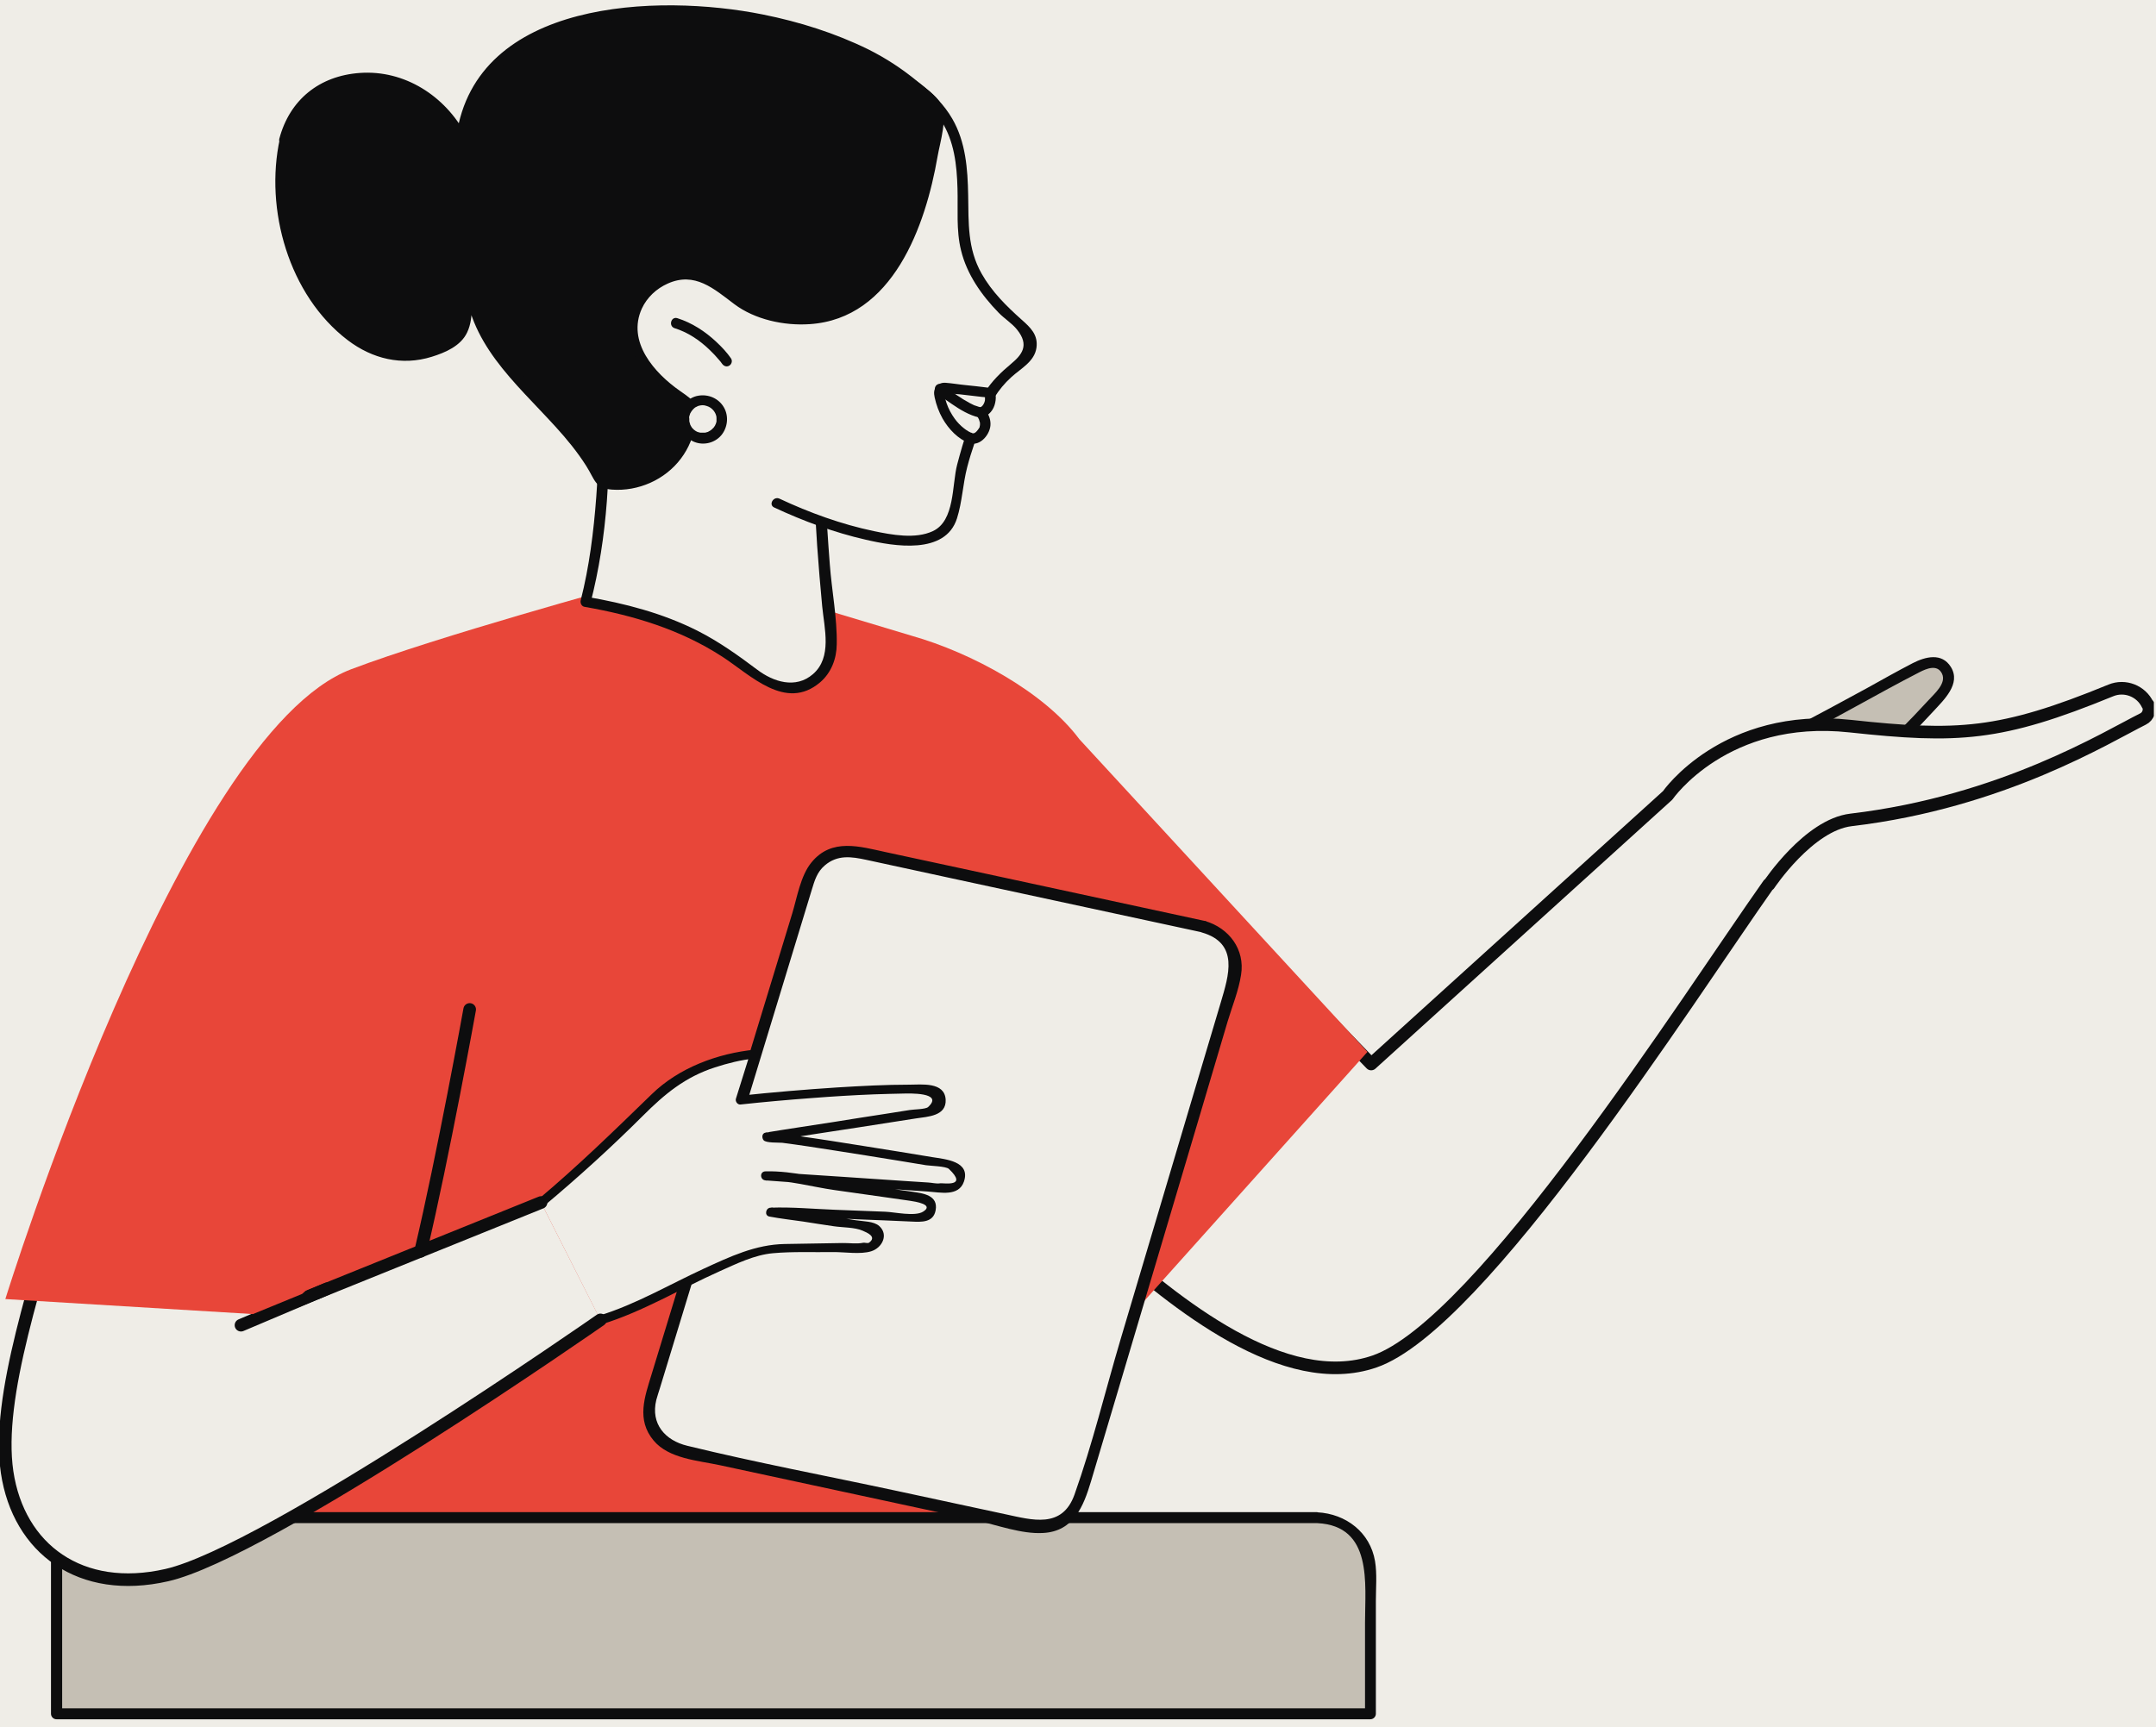 <svg xmlns="http://www.w3.org/2000/svg" width="171" height="137" viewBox="0 0 171 137" fill="none"><rect width="171" height="137" fill="#D3D8E0"></rect><g clip-path="url(#clip0_5_14)"><rect width="1440" height="8784" transform="translate(-1107 -2505)" fill="white"></rect><rect width="1440" height="880" transform="translate(-1107 -375)" fill="#EFEDE7"></rect><rect x="-146.5" y="-142" width="429" height="429" fill="#EFEDE7"></rect><rect x="-146.5" y="-142" width="429" height="429" stroke="#7C796A"></rect><g clip-path="url(#clip1_5_14)"><path d="M82.128 88.417C82.128 88.417 83.027 106.68 78.958 123.854H13.247L15.275 78.133L45.698 47.563L69.446 50.803L82.128 88.417Z" fill="#E84639"></path><path d="M104.478 120.396H4.493V135.956H108.701V124.597C108.701 122.279 106.814 120.396 104.491 120.396H104.478Z" fill="#C5BFB4"></path><path d="M104.478 119.961C93.169 119.961 81.872 119.961 70.563 119.961C52.669 119.961 34.775 119.961 16.881 119.961C12.747 119.961 8.614 119.961 4.48 119.961C4.249 119.961 4.044 120.153 4.044 120.396C4.044 125.583 4.044 130.77 4.044 135.956C4.044 136.187 4.236 136.392 4.48 136.392C16.277 136.392 28.074 136.392 39.871 136.392H95.852C100.126 136.392 104.401 136.392 108.688 136.392C108.919 136.392 109.125 136.2 109.125 135.956V127.004C109.125 125.98 109.227 124.879 109.06 123.854C108.675 121.562 106.75 120.089 104.478 119.973C103.926 119.948 103.926 120.806 104.478 120.832C108.894 121.049 108.265 125.634 108.265 128.721V135.956C108.406 135.816 108.547 135.675 108.701 135.521C96.904 135.521 85.107 135.521 73.31 135.521H17.33C13.055 135.521 8.781 135.521 4.493 135.521L4.93 135.956C4.93 130.77 4.93 125.583 4.93 120.396L4.493 120.832C15.802 120.832 27.099 120.832 38.408 120.832C56.302 120.832 74.196 120.832 92.09 120.832C96.224 120.832 100.357 120.832 104.491 120.832C105.043 120.832 105.055 119.973 104.491 119.973L104.478 119.961Z" fill="#0D0D0E"></path><path d="M151.01 58.218C150.779 58.398 150.689 58.705 150.779 58.974C150.805 59.038 150.83 59.089 150.856 59.141C148.507 59.909 146.196 60.844 143.937 61.92C143.27 60.703 142.692 59.474 142.191 58.206C146.813 55.849 151.459 53.147 152.538 52.673C153.154 52.404 153.873 52.507 154.284 53.044C154.746 53.646 154.489 54.389 154.014 54.978C153.18 56.016 150.985 58.218 150.985 58.218H151.01Z" fill="#C5BFB4"></path><path d="M150.702 57.911C150.279 58.334 150.227 58.833 150.484 59.371L150.754 58.731C148.353 59.512 146.017 60.472 143.732 61.548L144.335 61.702C143.694 60.536 143.129 59.333 142.628 58.103L142.423 58.603C145.735 56.912 148.931 55.029 152.243 53.326C152.795 53.044 153.655 52.673 154.027 53.441C154.399 54.21 153.424 55.029 152.962 55.542C152.217 56.349 151.46 57.143 150.69 57.924C150.292 58.334 150.908 58.948 151.319 58.551C151.999 57.86 152.679 57.156 153.334 56.438C154.168 55.529 155.555 54.248 154.733 52.916C154.014 51.751 152.705 52.097 151.704 52.609C150.471 53.249 149.265 53.928 148.045 54.607C146.03 55.708 144.015 56.797 141.973 57.847C141.819 57.924 141.704 58.167 141.768 58.346C142.294 59.653 142.885 60.921 143.565 62.163C143.681 62.381 143.963 62.419 144.169 62.317C146.376 61.267 148.649 60.344 150.972 59.589C151.254 59.499 151.37 59.205 151.242 58.948L151.319 58.564C151.716 58.167 151.1 57.54 150.69 57.937L150.702 57.911Z" fill="#0D0D0E"></path><path d="M170.342 55.913C169.829 54.812 168.532 54.312 167.415 54.773C158.648 58.372 155.272 58.526 146.735 57.604C136.8 56.528 132.269 63.098 132.269 63.098L108.752 84.409L96.416 71.627L75.672 85.907C81.089 91.721 86.198 97.113 87.61 98.381C93.245 103.44 101.91 110.458 109.009 108.012C117.455 105.105 133.899 79.183 140.279 70.154L140.304 70.18C140.304 70.18 143.449 65.442 146.812 65.044C158.828 63.623 167.159 58.436 169.97 57.04C170.393 56.835 170.56 56.323 170.368 55.9L170.342 55.913Z" fill="#EFEDE7" stroke="#0D0D0E" stroke-linecap="round" stroke-linejoin="round"></path><path d="M63.349 47.742L72.296 50.432C77.084 51.789 82.847 54.927 85.607 58.641L108.457 83.448L85.325 109.267L63.349 85.536V47.742Z" fill="#E84639"></path><path d="M95.44 73.523L67.944 67.58C66.288 67.222 64.62 68.195 64.132 69.822L51.603 110.957C51.051 112.776 52.168 114.684 54.042 115.094L81.834 121.075C83.502 121.433 85.171 120.447 85.659 118.821L97.892 77.647C98.431 75.828 97.314 73.933 95.453 73.535L95.44 73.523Z" fill="#EFEDE7"></path><path d="M95.569 73.062C90.306 71.922 85.056 70.795 79.793 69.655L70.281 67.606C68.201 67.158 65.968 66.453 64.363 68.413C63.49 69.476 63.221 71.192 62.836 72.46L60.371 80.541C58.215 87.597 56.071 94.654 53.914 101.711L51.681 109.024C51.142 110.804 50.448 112.622 51.847 114.287C53.054 115.722 55.352 115.862 57.085 116.234L67.02 118.373L77.418 120.614C79.061 120.972 81.025 121.715 82.732 121.613C85.171 121.485 85.942 119.474 86.532 117.515L88.599 110.573L94.876 89.442L97.366 81.04C97.726 79.837 98.239 78.594 98.432 77.339C98.765 75.316 97.469 73.612 95.569 73.062C94.979 72.895 94.735 73.805 95.312 73.971C98.316 74.829 97.443 77.416 96.827 79.516L94.748 86.496C92.784 93.092 90.832 99.687 88.868 106.283C87.662 110.355 86.648 114.556 85.223 118.565C84.247 121.305 81.847 120.575 79.742 120.127L71.167 118.283C65.621 117.092 60.024 116.042 54.517 114.697C52.759 114.274 51.591 112.968 52.053 111.06C52.13 110.752 52.245 110.445 52.335 110.138L54.12 104.285C57.547 93.053 60.974 81.809 64.389 70.577C64.607 69.86 64.8 69.181 65.416 68.656C66.43 67.785 67.547 67.965 68.689 68.208L76.083 69.809L94.067 73.689L95.312 73.958C95.903 74.086 96.159 73.177 95.569 73.049V73.062Z" fill="#0D0D0E"></path><path d="M42.913 95.397C42.913 95.397 47.907 91.235 51.924 87.047C54.761 84.101 59.857 83.627 59.857 83.627L58.715 87.277C58.715 87.277 68.779 86.202 73.811 86.445C74.234 86.471 74.581 86.816 74.62 87.239C74.658 87.687 74.35 88.097 73.901 88.174C70.871 88.648 60.191 90.313 60.846 90.21C61.501 90.108 71.898 91.837 75.351 92.413C75.929 92.515 76.275 93.105 76.083 93.655C75.942 94.065 75.557 94.321 75.12 94.296C72.078 94.091 60.448 93.297 60.705 93.309C60.961 93.322 70.127 94.616 73.207 95.051C73.708 95.128 74.016 95.653 73.824 96.127C73.695 96.434 73.4 96.639 73.066 96.614C70.602 96.486 60.756 96.127 61.115 96.165C61.513 96.204 66.751 97.023 69.138 97.408C69.677 97.497 69.934 98.125 69.6 98.56C69.459 98.74 69.254 98.842 68.997 98.97C68.997 98.97 63.233 99.06 61.308 99.098C58.779 99.149 50.795 103.824 47.637 104.746" fill="#EFEDE7"></path><path d="M43.169 95.653C45.878 93.386 48.497 91.004 51 88.507C52.733 86.778 54.337 85.446 56.699 84.678C57.726 84.345 58.792 84.076 59.857 83.973L59.511 83.512L58.368 87.162C58.304 87.367 58.484 87.636 58.715 87.623C60.602 87.418 62.489 87.252 64.376 87.111C66.019 86.983 67.675 86.88 69.331 86.816C70.126 86.791 70.922 86.765 71.718 86.752C71.975 86.752 74.927 86.624 73.605 87.828C73.4 88.007 72.437 88.007 72.155 88.059C71.538 88.161 70.909 88.251 70.293 88.353C68.881 88.571 67.469 88.789 66.057 89.019C64.273 89.301 62.489 89.557 60.717 89.852C60.422 89.903 60.409 90.261 60.563 90.454C60.756 90.684 61.744 90.633 62.039 90.658C63.426 90.838 64.825 91.055 66.211 91.273C67.893 91.529 69.587 91.811 71.269 92.08C72.001 92.195 72.719 92.323 73.451 92.439C73.772 92.49 75.03 92.515 75.261 92.733C76.814 94.206 74.812 93.835 74.568 93.873C74.273 93.924 73.9 93.822 73.605 93.809C73.015 93.77 72.411 93.732 71.821 93.694C70.178 93.578 68.522 93.476 66.879 93.361C64.825 93.22 62.784 93.105 60.73 92.938V93.655C62.489 93.604 64.453 94.168 66.198 94.411C67.559 94.603 68.92 94.795 70.268 94.987C70.897 95.077 71.526 95.166 72.155 95.256C72.578 95.32 74.144 95.551 73.207 96.127C72.553 96.524 70.948 96.153 70.203 96.127C68.881 96.076 67.546 96.025 66.224 95.973C64.53 95.909 62.81 95.743 61.115 95.807C60.73 95.82 60.602 96.434 61.025 96.511C61.911 96.678 62.822 96.78 63.708 96.908C64.517 97.036 65.326 97.164 66.134 97.28C66.802 97.382 67.816 97.356 68.432 97.638C68.714 97.766 69.6 98.099 68.92 98.586C68.83 98.65 68.586 98.573 68.483 98.586C67.97 98.701 67.315 98.599 66.789 98.612C65.274 98.637 63.76 98.663 62.245 98.688C59.921 98.727 57.906 99.687 55.814 100.648C53.092 101.903 50.422 103.478 47.547 104.362C47.11 104.503 47.29 105.194 47.739 105.053C50.987 104.054 53.978 102.236 57.072 100.853C58.394 100.264 59.844 99.546 61.321 99.418C62.887 99.277 64.504 99.354 66.07 99.329C66.969 99.316 68.239 99.534 69.1 99.265C69.96 98.996 70.499 97.958 69.741 97.267C69.305 96.87 68.445 96.895 67.893 96.806C66.956 96.652 66.006 96.511 65.069 96.37C63.798 96.178 62.399 96.012 61.192 95.781L61.102 96.486C63.374 96.409 65.698 96.639 67.983 96.729C69.42 96.78 70.858 96.844 72.296 96.908C73.092 96.947 74.029 96.998 74.209 96.012C74.427 94.808 73.207 94.667 72.334 94.539C70.73 94.308 69.112 94.091 67.508 93.86C65.338 93.553 62.912 92.861 60.717 92.925C60.242 92.925 60.255 93.604 60.717 93.642C63.361 93.847 66.019 94.001 68.676 94.193C70.319 94.308 71.962 94.411 73.605 94.526C74.568 94.59 76.044 94.949 76.455 93.732C76.994 92.118 74.979 91.965 73.952 91.798C72.193 91.504 70.434 91.222 68.663 90.94C66.892 90.658 64.979 90.351 63.13 90.095C62.578 90.018 62.026 89.916 61.474 89.877C61.333 89.877 61.115 89.8 60.974 89.839C60.64 89.916 60.833 89.647 61.077 89.954L60.923 90.556C63.297 90.159 65.672 89.813 68.06 89.442C69.587 89.198 71.128 88.968 72.655 88.725C73.579 88.584 75.069 88.545 75.004 87.239C74.927 85.805 73.079 86.048 72.116 86.048C70.216 86.048 68.329 86.15 66.43 86.266C63.862 86.432 61.295 86.65 58.74 86.919L59.087 87.38L60.229 83.73C60.294 83.525 60.114 83.256 59.883 83.269C56.917 83.563 53.85 84.703 51.693 86.803C48.753 89.659 45.827 92.515 42.682 95.154C42.322 95.448 42.836 95.96 43.195 95.666L43.169 95.653Z" fill="#0D0D0E"></path><path d="M42.912 95.397L23.478 103.248L27.894 86.343L5.545 92.234C2.939 101.672 -0.321 110.765 0.564 116.785C1.476 122.881 6.392 126.518 13.234 124.955C21.218 123.137 47.623 104.708 47.623 104.708" fill="#EFEDE7"></path><path d="M42.912 95.397L23.478 103.248L27.894 86.343L5.545 92.234C2.939 101.672 -0.321 110.765 0.564 116.785C1.476 122.881 6.392 126.518 13.234 124.955C21.218 123.137 47.623 104.708 47.623 104.708" stroke="#0D0D0E" stroke-linecap="round" stroke-linejoin="round"></path><path d="M25.942 102.236L19.113 105.13" stroke="#0D0D0E" stroke-linecap="round" stroke-linejoin="round"></path><path d="M49.511 46.436C49.511 46.436 34.685 50.496 27.843 53.096C14.275 58.244 0.424 103.056 0.424 103.056L20.064 104.247L23.966 102.646L43.041 85.548L49.511 46.436Z" fill="#E84639"></path><path d="M33.362 99.265C35.159 91.683 37.252 80.08 37.252 80.08L33.362 99.265Z" fill="#E84639"></path><path d="M33.362 99.265C35.159 91.683 37.252 80.08 37.252 80.08" stroke="#0D0D0E" stroke-linecap="round" stroke-linejoin="round"></path><path d="M65.03 39.149C65.03 39.149 65.094 43.093 65.877 50.496C66.275 54.223 62.668 55.811 59.87 53.518C54.979 49.535 50.435 48.434 46.417 47.755C46.417 47.755 49.382 36.421 46.725 24.844L46.635 8.502L68.188 5.556L73.4 23.473L65.03 39.149Z" fill="#EFEDE7"></path><path d="M64.607 39.149C64.632 40.532 64.722 41.915 64.812 43.298C64.928 44.899 65.056 46.487 65.21 48.088C65.377 49.843 66.019 52.148 64.478 53.48C63.105 54.671 61.334 54.095 60.05 53.121C58.535 51.981 57.008 50.893 55.313 50.035C52.54 48.639 49.562 47.87 46.533 47.345L46.828 47.858C48.189 42.62 48.51 36.92 48.138 31.542C47.958 28.929 47.162 26.368 47.149 23.768L47.123 17.774L47.085 10.986C47.085 10.359 47.2 9.603 47.085 8.989C47.072 8.886 47.136 8.643 47.085 8.566C47.033 8.489 46.725 8.745 46.931 8.873C47.111 8.989 47.996 8.732 48.202 8.694L50.512 8.374L57.239 7.452C60.936 6.952 64.632 6.44 68.329 5.941L67.816 5.646C69.305 10.756 70.794 15.879 72.27 20.989C72.501 21.796 72.771 22.602 72.976 23.422C73.066 23.781 73.13 23.038 73.002 23.345C72.874 23.652 72.681 23.96 72.514 24.255L68.278 32.195C67.084 34.436 65.891 36.677 64.697 38.918C64.44 39.392 65.172 39.815 65.416 39.341C67.944 34.615 70.46 29.89 72.989 25.151C73.22 24.715 73.759 24.075 73.824 23.563C73.888 23.051 73.554 22.41 73.426 21.962C72.527 18.875 71.629 15.802 70.743 12.715C70.037 10.282 69.331 7.862 68.625 5.428C68.561 5.185 68.342 5.108 68.111 5.134C60.923 6.12 53.747 7.093 46.559 8.079C46.379 8.105 46.251 8.323 46.251 8.476C46.276 12.523 46.289 16.57 46.315 20.63C46.315 22 46.199 23.448 46.34 24.818C46.61 27.456 47.265 30.03 47.393 32.707C47.496 34.948 47.457 37.202 47.29 39.444C47.085 42.184 46.738 44.963 46.058 47.627C46.007 47.832 46.122 48.101 46.353 48.139C50.243 48.818 53.953 49.932 57.29 52.097C59.524 53.544 62.309 56.451 65.043 54.133C65.929 53.377 66.353 52.263 66.365 51.111C66.404 49.023 65.968 46.846 65.814 44.758C65.672 42.889 65.531 41.006 65.493 39.123C65.493 38.585 64.645 38.585 64.658 39.123L64.607 39.149Z" fill="#0D0D0E"></path><path d="M69.459 4.98C76.378 8.476 76.417 11.499 76.391 17.441C76.391 19.721 76.866 22.513 81.205 26.047C81.988 26.688 82.014 27.879 81.243 28.532C79.921 29.646 78.702 30.402 77.803 32.681C77.007 34.692 76.16 36.703 75.608 40.571C74.812 46.116 61.616 39.917 61.616 39.917" fill="#EFEDE7"></path><path d="M69.241 5.339C71.269 6.389 73.413 7.618 74.658 9.591C75.685 11.191 75.891 13.087 75.942 14.944C75.993 16.583 75.826 18.261 76.224 19.862C76.686 21.77 77.855 23.422 79.215 24.818C79.665 25.279 80.281 25.663 80.666 26.15C81.667 27.392 81.051 28.148 80.191 28.865C79.395 29.531 78.663 30.235 78.111 31.119C77.059 32.797 76.417 34.961 75.916 36.856C75.493 38.47 75.749 41.313 73.991 42.133C72.604 42.786 70.73 42.428 69.305 42.133C66.738 41.595 64.196 40.673 61.822 39.559C61.347 39.341 60.923 40.045 61.411 40.263C63.721 41.339 66.173 42.248 68.651 42.812C70.897 43.337 74.979 44.041 75.903 41.121C76.314 39.828 76.366 38.393 76.712 37.061C77.033 35.819 77.469 34.615 77.945 33.424C78.484 32.054 79.113 30.914 80.216 29.915C80.974 29.224 82.052 28.686 82.206 27.584C82.347 26.56 81.731 25.983 81.038 25.369C79.819 24.28 78.663 23.14 77.855 21.706C76.725 19.708 76.828 17.684 76.789 15.482C76.751 13.407 76.597 11.268 75.531 9.424C74.235 7.183 71.886 5.774 69.652 4.621C69.19 4.378 68.766 5.082 69.241 5.326V5.339Z" fill="#0D0D0E"></path><path d="M57.65 28.673C57.65 28.673 56.071 26.406 53.632 25.663L57.65 28.673Z" fill="#EFEDE7"></path><path d="M57.996 28.455C57.663 27.968 57.252 27.533 56.815 27.123C55.929 26.291 54.89 25.612 53.722 25.241C53.221 25.087 53.003 25.868 53.503 26.035C54.543 26.355 55.48 26.982 56.263 27.738C56.533 27.994 56.802 28.276 57.046 28.57C57.085 28.622 57.136 28.673 57.175 28.724C57.264 28.826 57.136 28.673 57.2 28.762C57.226 28.801 57.252 28.826 57.277 28.865C57.406 29.044 57.637 29.134 57.842 29.006C58.022 28.903 58.112 28.634 57.983 28.442L57.996 28.455Z" fill="#0D0D0E"></path><path d="M22.592 11.102C23.285 8.143 25.25 6.837 27.406 6.35C31.154 5.518 34.941 7.49 36.623 10.884C36.623 10.833 36.623 10.794 36.648 10.743C37.727 4.34 42.823 0.562 55.608 0.933C59.895 1.061 65.685 2.585 69.51 4.685C72.578 6.363 74.427 8.592 74.427 8.592C74.427 8.592 73.631 28.391 60.768 24.895C59.921 24.664 58.843 24.126 58.214 23.524C55.736 21.117 53.233 21.309 51.436 23.038C49.857 24.549 48.702 28.378 54.748 31.99C55.326 36.165 51.436 39.123 47.714 38.278C44.569 31.759 37.444 29.275 37.226 22C36.648 23.729 37.534 26.047 35.904 27.059C34.813 27.738 33.542 28.199 32.066 28.212C26.199 28.276 20.731 18.94 22.579 11.102H22.592Z" fill="#0D0D0E"></path><path d="M22.99 11.217C23.761 8.31 26.033 6.619 29.049 6.581C32.066 6.542 34.851 8.412 36.276 11.102C36.43 11.383 36.969 11.358 37.021 10.999C38.369 1.625 49.896 0.677 57.457 1.471C63.079 2.073 69.228 4.007 73.336 8.028C73.554 8.246 73.772 8.464 73.99 8.707C74.209 8.95 74.055 8.822 74.016 8.604C74.042 8.758 74.016 8.976 73.978 9.129C73.836 9.962 73.811 10.82 73.682 11.665C72.861 16.89 70.601 24.434 64.247 24.882C63.349 24.946 62.437 24.856 61.564 24.664C59.896 24.306 58.882 23.384 57.547 22.423C55.891 21.245 53.85 20.925 52.065 22.026C49.421 23.678 49.19 26.944 50.987 29.326C51.706 30.274 52.617 30.991 53.554 31.708C54.492 32.425 54.53 32.925 54.248 34.065C54.055 34.807 53.708 35.473 53.221 36.062C52.232 37.254 50.563 38.124 48.972 38.022C47.585 37.932 47.008 36.139 46.237 35.115C43.016 30.901 37.945 27.802 37.65 22C37.624 21.552 36.969 21.437 36.841 21.898C36.584 22.858 36.636 23.819 36.559 24.805C36.405 26.841 34.453 27.61 32.618 27.789C30.436 27.994 28.485 26.88 26.983 25.369C23.414 21.77 21.925 16.122 22.99 11.23C23.106 10.717 22.31 10.5 22.195 11.012C20.975 16.596 22.901 23.422 27.573 26.982C29.524 28.468 31.873 29.044 34.248 28.302C35.326 27.968 36.546 27.443 37.047 26.38C37.675 25.087 37.252 23.499 37.624 22.128L36.815 22.026C37.072 27.2 40.821 30.287 44.068 33.86C44.954 34.833 45.788 35.845 46.494 36.959C47.2 38.073 47.187 38.739 48.535 38.842C50.628 38.995 52.746 38.06 54.004 36.383C54.633 35.55 55.018 34.602 55.146 33.565C55.339 31.964 55.146 31.862 53.94 31.017C51.898 29.595 49.703 27.11 50.91 24.472C51.321 23.588 52.065 22.897 52.951 22.5C55.108 21.527 56.622 22.91 58.24 24.126C59.857 25.343 62.168 25.855 64.222 25.715C70.82 25.279 73.413 17.915 74.363 12.408C74.555 11.294 75.197 9.283 74.619 8.233C74.247 7.554 73.336 6.939 72.758 6.453C71.564 5.467 70.255 4.609 68.868 3.917C66.237 2.624 63.387 1.727 60.512 1.151C52.181 -0.527 37.752 -0.053 36.199 10.794L36.944 10.692C35.301 7.618 32.092 5.531 28.536 5.787C25.327 6.017 22.977 7.913 22.156 10.999C22.015 11.512 22.811 11.729 22.952 11.217H22.99Z" fill="#0D0D0E"></path><path d="M76.994 34.743C76.16 34.449 74.812 33.296 74.44 31.209C74.388 30.94 74.62 30.696 74.889 30.735L78.175 31.119C78.368 31.145 78.522 31.311 78.522 31.516C78.522 31.913 78.394 32.515 77.764 32.745C77.764 32.745 78.714 33.86 77.418 34.718C77.29 34.807 77.135 34.82 76.994 34.769V34.743Z" fill="#EFEDE7"></path><path d="M77.097 34.346C77.097 34.346 77.045 34.321 77.019 34.321C77.122 34.359 77.019 34.321 77.007 34.321C76.942 34.295 76.891 34.257 76.827 34.231C76.698 34.154 76.519 34.039 76.468 33.988C76.185 33.77 75.928 33.501 75.723 33.219C75.453 32.848 75.235 32.438 75.081 32.003C75.004 31.772 74.94 31.554 74.889 31.311C74.889 31.247 74.837 31.145 74.863 31.132C74.824 31.157 74.863 31.132 74.901 31.145C75.299 31.234 75.736 31.247 76.147 31.285L77.905 31.49C77.982 31.49 78.059 31.503 78.136 31.516C78.239 31.529 78.123 31.516 78.123 31.516C78.123 31.516 78.123 31.619 78.123 31.631C78.123 31.657 78.123 31.683 78.123 31.708C78.123 31.67 78.123 31.67 78.123 31.721C78.123 31.759 78.111 31.811 78.098 31.849C78.098 31.875 78.046 31.99 78.059 31.964C77.982 32.144 77.879 32.272 77.687 32.348C77.392 32.464 77.289 32.784 77.507 33.027C77.546 33.078 77.43 32.912 77.494 33.002C77.52 33.04 77.546 33.078 77.571 33.13C77.584 33.155 77.61 33.194 77.623 33.232C77.674 33.335 77.623 33.206 77.648 33.283C77.674 33.373 77.7 33.45 77.725 33.539C77.725 33.565 77.725 33.565 77.725 33.527C77.725 33.552 77.725 33.578 77.725 33.603C77.725 33.655 77.725 33.706 77.725 33.757C77.725 33.68 77.7 33.834 77.7 33.86C77.687 33.911 77.7 33.898 77.661 33.949C77.571 34.103 77.34 34.423 77.148 34.372C76.634 34.231 76.416 35.012 76.93 35.166C77.777 35.409 78.573 34.41 78.56 33.629C78.56 33.206 78.38 32.784 78.098 32.464L77.918 33.142C78.457 32.938 78.817 32.515 78.932 31.951C78.984 31.695 79.022 31.413 78.894 31.17C78.765 30.901 78.508 30.76 78.226 30.735C77.7 30.671 77.161 30.607 76.621 30.555C76.082 30.504 75.505 30.402 74.953 30.363C74.722 30.351 74.491 30.427 74.324 30.594C74.054 30.863 74.054 31.183 74.131 31.529C74.26 32.118 74.465 32.681 74.76 33.206C75.248 34.052 75.993 34.846 76.93 35.179C77.135 35.256 77.379 35.089 77.43 34.897C77.494 34.666 77.353 34.474 77.148 34.398L77.097 34.346Z" fill="#0D0D0E"></path><path d="M74.542 30.85C74.542 30.85 76.48 32.464 77.764 32.72L74.542 30.85Z" fill="#EFEDE7"></path><path d="M74.26 31.145C74.645 31.465 75.056 31.759 75.48 32.041C76.134 32.489 76.879 32.95 77.662 33.117C77.88 33.168 78.111 33.053 78.163 32.835C78.214 32.63 78.098 32.374 77.88 32.336C77.701 32.297 77.534 32.246 77.367 32.182C77.277 32.144 77.405 32.195 77.315 32.169C77.264 32.144 77.213 32.131 77.174 32.105C77.084 32.067 77.007 32.016 76.917 31.977C76.558 31.785 76.224 31.58 75.891 31.349C75.621 31.17 75.351 30.978 75.095 30.773C75.018 30.722 75.172 30.824 75.095 30.773C75.069 30.76 75.043 30.735 75.031 30.722C74.992 30.696 74.966 30.671 74.928 30.645C74.902 30.619 74.864 30.594 74.838 30.568C74.671 30.427 74.427 30.402 74.26 30.568C74.119 30.709 74.093 31.004 74.26 31.145Z" fill="#0D0D0E"></path><path d="M55.763 34.769C56.592 34.769 57.264 34.098 57.264 33.27C57.264 32.443 56.592 31.772 55.763 31.772C54.933 31.772 54.261 32.443 54.261 33.27C54.261 34.098 54.933 34.769 55.763 34.769Z" fill="#EFEDE7"></path><path d="M53.85 33.245C53.85 34.052 54.337 34.769 55.082 35.063C55.827 35.358 56.7 35.128 57.2 34.538C57.701 33.949 57.829 33.04 57.418 32.323C57.008 31.606 56.199 31.26 55.403 31.388C54.504 31.529 53.863 32.348 53.837 33.232C53.837 33.45 54.029 33.642 54.248 33.642C54.479 33.642 54.646 33.45 54.658 33.232C54.658 33.194 54.658 33.142 54.658 33.104C54.658 33.168 54.658 33.104 54.658 33.091C54.671 33.027 54.684 32.963 54.71 32.899C54.71 32.899 54.761 32.771 54.723 32.848C54.723 32.822 54.748 32.797 54.761 32.771C54.8 32.707 54.838 32.63 54.889 32.566C54.851 32.617 54.889 32.566 54.915 32.541C54.941 32.515 54.954 32.489 54.979 32.464C54.992 32.451 55.018 32.425 55.031 32.413C55.031 32.413 55.133 32.336 55.069 32.374C55.121 32.336 55.172 32.297 55.236 32.272C55.262 32.272 55.288 32.246 55.313 32.233C55.352 32.208 55.364 32.208 55.313 32.233C55.326 32.233 55.352 32.22 55.364 32.208C55.621 32.131 55.801 32.118 56.058 32.208C56.263 32.272 56.456 32.387 56.623 32.605C56.648 32.643 56.661 32.669 56.687 32.707C56.7 32.733 56.712 32.758 56.725 32.771C56.725 32.771 56.776 32.899 56.751 32.822C56.776 32.886 56.789 32.95 56.815 33.014C56.815 33.04 56.815 33.066 56.828 33.091C56.815 33.014 56.828 33.155 56.828 33.168C56.828 33.232 56.828 33.296 56.828 33.36C56.828 33.488 56.841 33.296 56.828 33.411C56.828 33.437 56.828 33.463 56.815 33.488C56.802 33.552 56.776 33.616 56.751 33.68C56.776 33.603 56.725 33.719 56.725 33.732C56.712 33.77 56.687 33.796 56.661 33.834C56.648 33.86 56.623 33.885 56.61 33.911C56.571 33.975 56.674 33.847 56.584 33.937C56.533 33.988 56.494 34.026 56.443 34.077C56.443 34.077 56.353 34.154 56.391 34.116C56.43 34.077 56.327 34.154 56.34 34.154C56.276 34.193 56.199 34.231 56.135 34.27C56.16 34.27 56.199 34.257 56.122 34.27C56.083 34.27 56.045 34.295 56.006 34.308C55.981 34.308 55.955 34.308 55.929 34.321C55.801 34.346 55.968 34.321 55.891 34.321C55.827 34.321 55.75 34.321 55.685 34.321C55.647 34.321 55.621 34.321 55.583 34.321C55.66 34.321 55.544 34.321 55.531 34.321C55.454 34.308 55.377 34.282 55.3 34.257C55.364 34.282 55.288 34.257 55.275 34.244C55.236 34.218 55.198 34.206 55.159 34.18C55.056 34.116 55.005 34.065 54.889 33.937C54.812 33.847 54.915 34.001 54.864 33.898C54.838 33.86 54.825 33.834 54.8 33.796C54.774 33.757 54.761 33.732 54.748 33.693C54.71 33.616 54.748 33.732 54.736 33.642C54.71 33.565 54.684 33.488 54.671 33.411C54.671 33.424 54.671 33.488 54.671 33.399C54.671 33.347 54.671 33.283 54.671 33.232C54.671 32.707 53.85 32.707 53.85 33.232V33.245Z" fill="#0D0D0E"></path></g></g><defs><clipPath id="clip0_5_14"><rect width="1440" height="8784" fill="white" transform="translate(-1107 -2505)"></rect></clipPath><clipPath id="clip1_5_14"><rect width="170.83" height="135.984" fill="white" transform="translate(0 0.408)"></rect></clipPath></defs></svg>